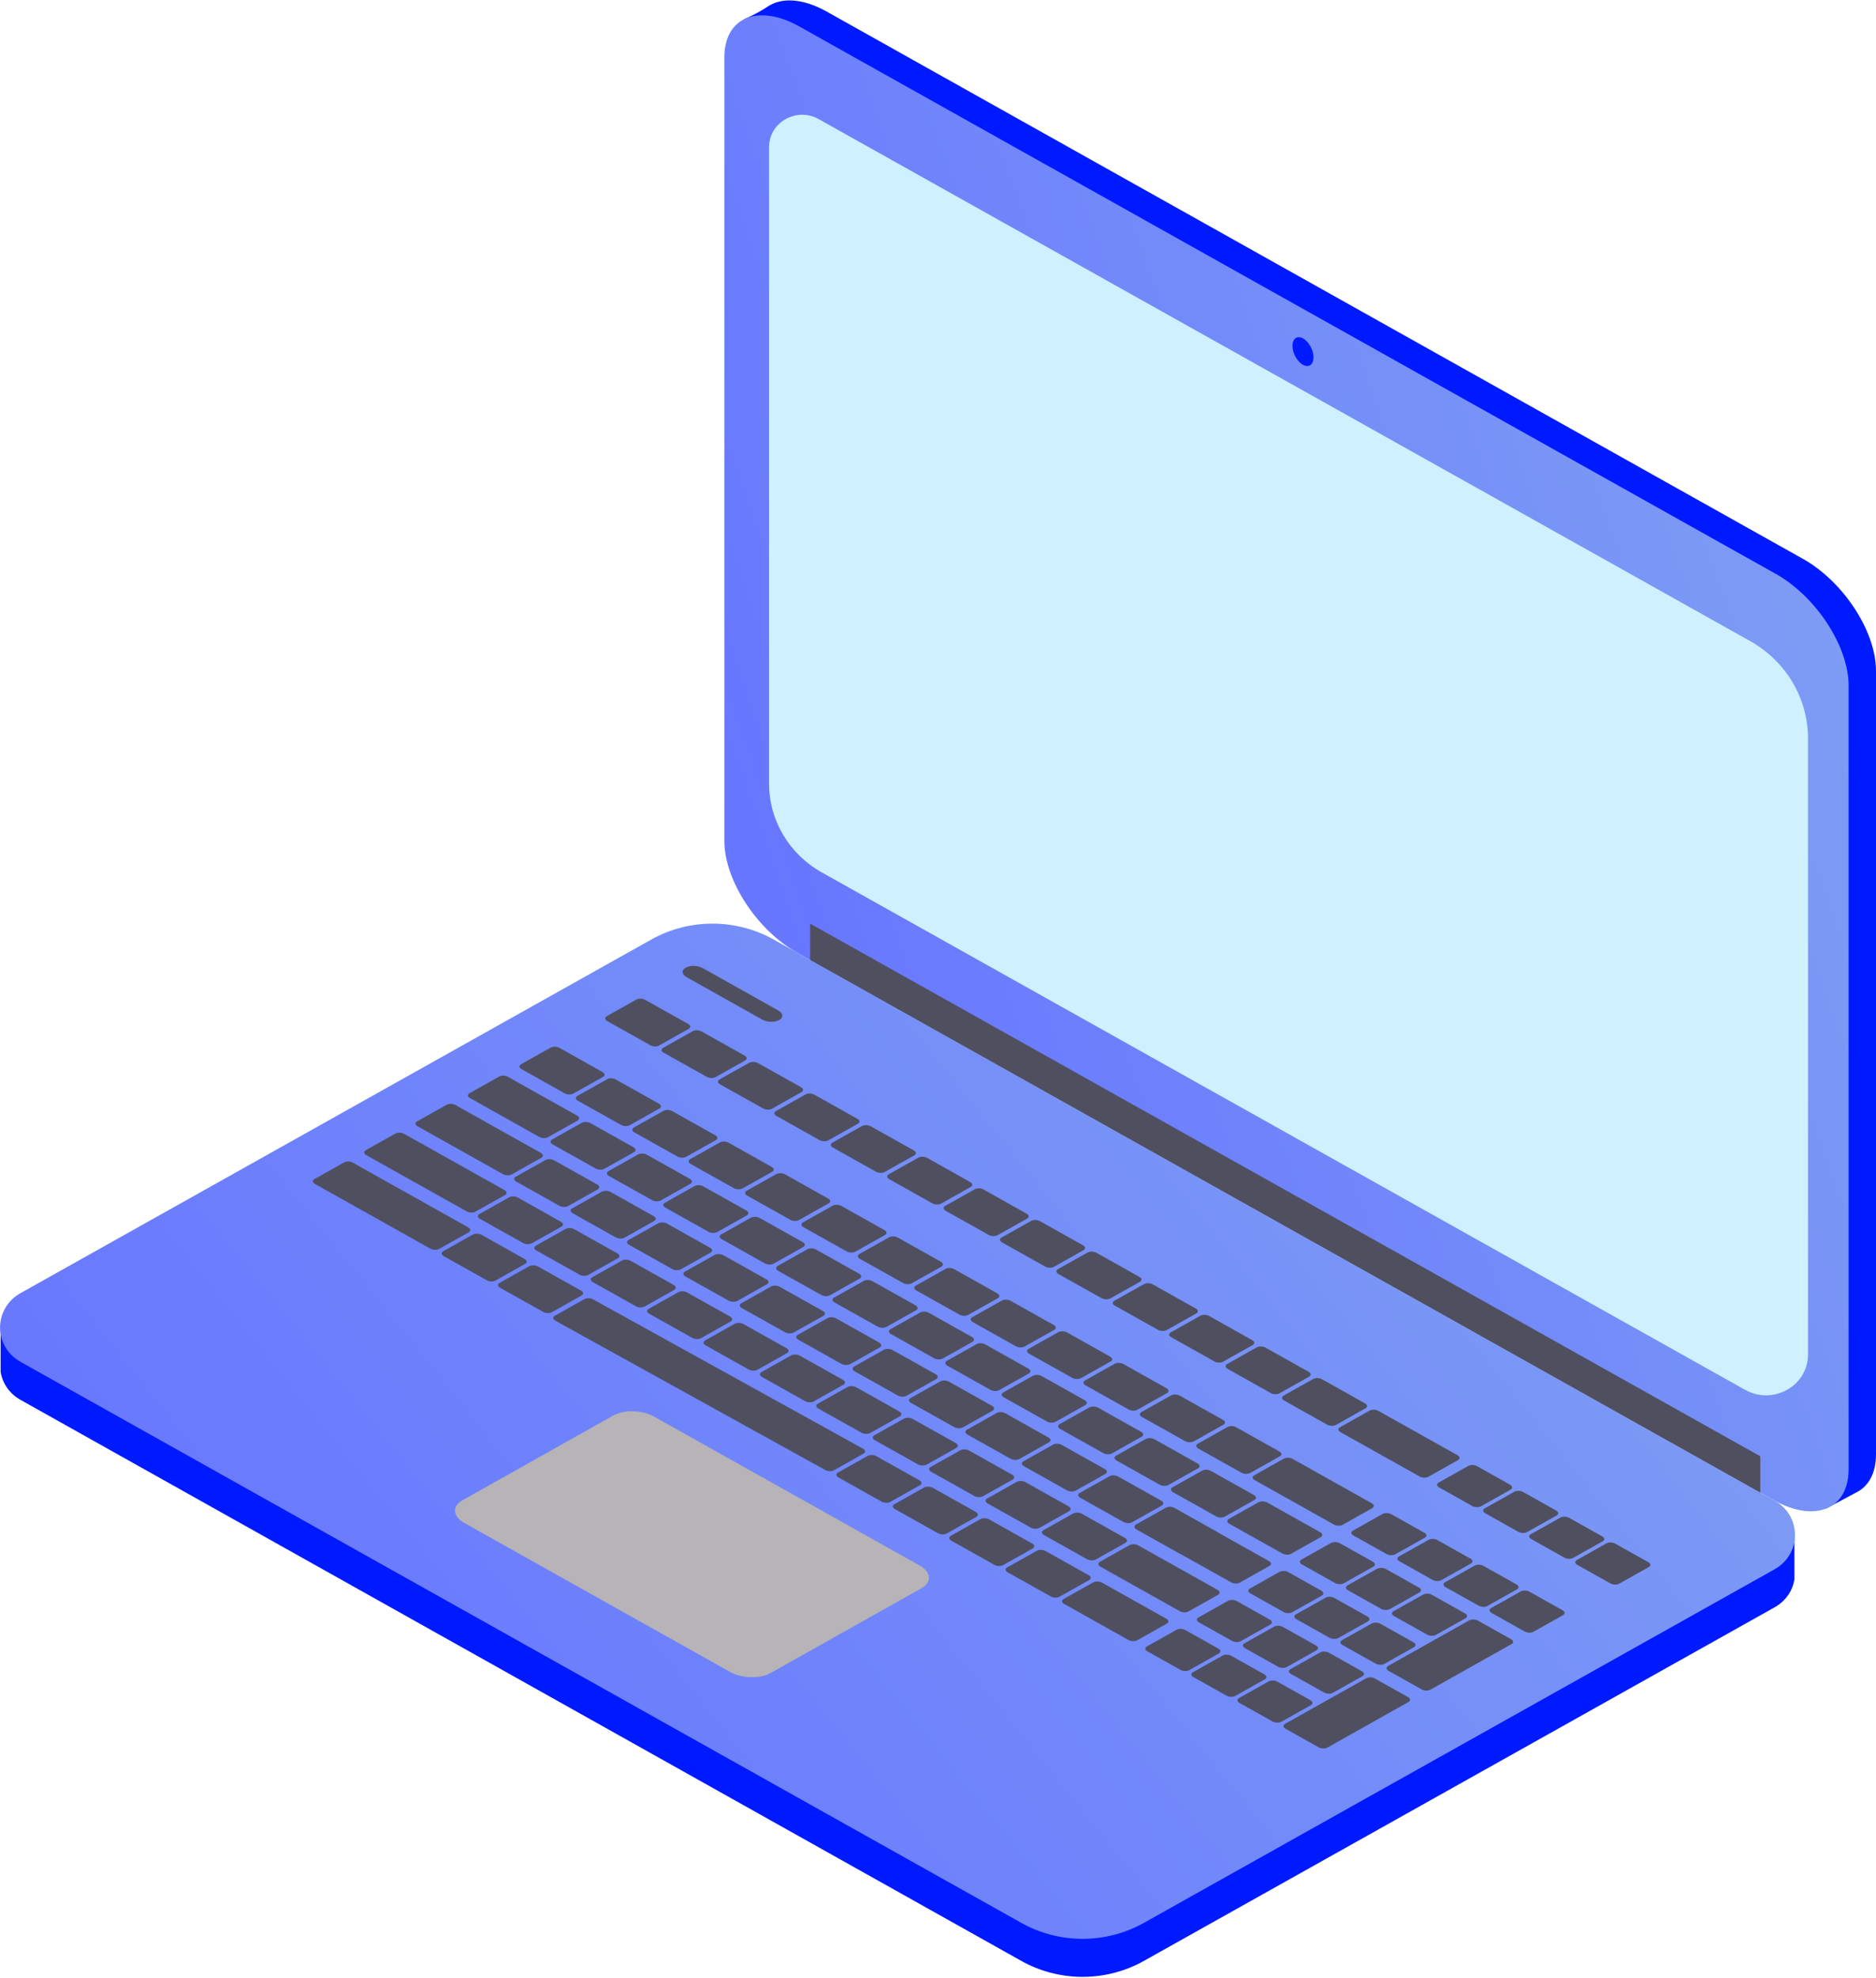 <?xml version="1.0" encoding="UTF-8"?> <svg xmlns="http://www.w3.org/2000/svg" width="777" height="819" viewBox="0 0 777 819" fill="none"><path d="M756.267 624.623L349.557 384.159C332.62 374.885 318.89 354.042 318.89 337.603L308.193 7.969C308.193 7.969 313.843 5.515 317.99 2.71C323.609 -1.089 332.29 -0.745 342.032 4.588L746.333 231.159C763.27 240.434 777 261.276 777 277.715V602.171C777 609.823 774.027 615.172 769.137 617.769C763.523 620.75 756.267 624.623 756.267 624.623Z" fill="#001AFF"></path><path d="M734.986 621.309L330.685 394.738C313.748 385.464 300.018 364.621 300.018 348.182V23.727C300.018 7.287 313.748 1.478 330.685 10.75L734.986 237.321C751.923 246.593 765.653 267.438 765.653 283.877V608.33C765.653 624.772 751.923 630.581 734.986 621.309Z" fill="url(#paint0_linear_10292_859)"></path><path d="M722.79 575.441L340.398 361.225C326.872 353.662 318.535 339.665 318.535 324.513V60.842C318.535 50.604 329.947 44.202 339.086 49.312L724.822 265.398C739.683 273.707 748.842 289.087 748.842 305.733V560.826C748.842 573.802 734.374 581.919 722.79 575.441Z" fill="#CFF0FF"></path><path d="M544.019 147.955C544.019 144.933 542.069 141.415 539.667 140.1C537.264 138.783 535.316 140.166 535.316 143.189C535.316 146.212 537.264 149.729 539.667 151.044C542.071 152.361 544.019 150.978 544.019 147.955Z" fill="#001AFF"></path><path d="M715.835 651.601L447.172 798.407L29.779 564.498L0.262 547.957V562.721V568.019C1.021 572.609 3.757 576.935 8.494 579.59L423.013 811.887C430.502 816.084 438.819 818.273 447.175 818.469C456.337 818.68 465.548 816.491 473.76 811.887L734.988 665.493C739.722 662.839 742.461 658.515 743.22 653.922V648.625V637.183L715.835 651.601Z" fill="#001AFF"></path><path d="M8.493 563.844L423.012 796.141C438.711 804.94 458.057 804.94 473.757 796.141L734.985 649.748C746.261 643.427 746.261 627.629 734.985 621.311L320.466 389.011C304.766 380.212 285.423 380.212 269.721 389.011L8.493 535.405C-2.784 541.725 -2.784 557.523 8.493 563.844Z" fill="url(#paint1_linear_10292_859)"></path><path d="M729.079 602.954L335.537 382.412V397.457L729.079 618.002V602.954Z" fill="#4F4F60"></path><path d="M233.884 452.675L215.987 442.645C214.947 442.062 214.87 441.16 215.817 440.626L228.07 433.742C229.016 433.211 230.628 433.252 231.667 433.835L249.564 443.866C250.604 444.449 250.681 445.354 249.735 445.885L237.482 452.769C236.535 453.3 234.924 453.259 233.884 452.675Z" fill="#4F4F60"></path><path d="M257.239 465.77L239.343 455.742C238.303 455.159 238.226 454.254 239.172 453.724L251.425 446.839C252.371 446.308 253.983 446.35 255.023 446.933L272.92 456.961C273.959 457.544 274.036 458.449 273.09 458.98L260.837 465.864C259.891 466.395 258.279 466.353 257.239 465.77Z" fill="#4F4F60"></path><path d="M280.603 478.862L262.706 468.834C261.666 468.251 261.589 467.346 262.535 466.815L274.788 459.931C275.734 459.4 277.346 459.442 278.386 460.025L296.283 470.055C297.322 470.638 297.399 471.541 296.453 472.074L284.2 478.958C283.254 479.487 281.642 479.445 280.603 478.862Z" fill="#4F4F60"></path><path d="M303.964 491.952L286.067 481.924C285.028 481.341 284.951 480.439 285.897 479.905L298.15 473.021C299.096 472.49 300.708 472.531 301.747 473.114L319.644 483.145C320.684 483.728 320.761 484.633 319.815 485.164L307.562 492.048C306.613 492.576 305.004 492.535 303.964 491.952Z" fill="#4F4F60"></path><path d="M327.322 505.044L309.426 495.016C308.383 494.433 308.309 493.531 309.255 492.997L321.508 486.113C322.454 485.582 324.066 485.623 325.106 486.206L343.002 496.234C344.042 496.817 344.119 497.722 343.173 498.253L330.92 505.137C329.974 505.668 328.362 505.627 327.322 505.044Z" fill="#4F4F60"></path><path d="M350.679 518.133L332.782 508.102C331.742 507.519 331.665 506.614 332.612 506.083L344.865 499.199C345.811 498.668 347.422 498.709 348.462 499.292L366.359 509.32C367.401 509.903 367.476 510.805 366.53 511.339L354.276 518.223C353.33 518.757 351.721 518.716 350.679 518.133Z" fill="#4F4F60"></path><path d="M374.042 531.223L356.145 521.195C355.106 520.612 355.029 519.709 355.975 519.176L368.228 512.292C369.174 511.758 370.786 511.802 371.825 512.385L389.722 522.413C390.762 522.996 390.839 523.898 389.893 524.432L377.64 531.316C376.694 531.847 375.085 531.806 374.042 531.223Z" fill="#4F4F60"></path><path d="M397.404 544.316L379.507 534.285C378.467 533.702 378.39 532.8 379.336 532.267L391.589 525.382C392.535 524.851 394.147 524.893 395.187 525.476L413.084 535.507C414.123 536.09 414.2 536.994 413.254 537.525L401.001 544.41C400.055 544.94 398.443 544.902 397.404 544.316Z" fill="#4F4F60"></path><path d="M420.762 557.406L402.865 547.375C401.823 546.792 401.748 545.887 402.694 545.356L414.948 538.472C415.894 537.941 417.505 537.983 418.545 538.566L436.442 548.594C437.482 549.177 437.559 550.079 436.612 550.612L424.359 557.497C423.413 558.03 421.802 557.989 420.762 557.406Z" fill="#4F4F60"></path><path d="M444.122 570.499L426.225 560.468C425.186 559.885 425.109 558.983 426.055 558.449L438.308 551.565C439.254 551.031 440.863 551.075 441.905 551.658L459.802 561.686C460.845 562.27 460.919 563.172 459.973 563.705L447.72 570.59C446.774 571.123 445.162 571.082 444.122 570.499Z" fill="#4F4F60"></path><path d="M467.48 583.59L449.583 573.559C448.543 572.976 448.466 572.074 449.412 571.54L461.665 564.656C462.612 564.125 464.223 564.166 465.263 564.749L483.16 574.777C484.199 575.36 484.276 576.265 483.33 576.796L471.077 583.68C470.128 584.217 468.519 584.173 467.48 583.59Z" fill="#4F4F60"></path><path d="M490.843 596.681L472.946 586.651C471.906 586.067 471.829 585.163 472.776 584.632L485.029 577.747C485.975 577.217 487.586 577.258 488.626 577.841L506.523 587.869C507.563 588.452 507.64 589.357 506.694 589.888L494.441 596.772C493.494 597.306 491.883 597.264 490.843 596.681Z" fill="#4F4F60"></path><path d="M514.198 609.771L496.302 599.74C495.262 599.157 495.185 598.253 496.131 597.722L508.384 590.837C509.33 590.307 510.942 590.348 511.982 590.931L529.879 600.962C530.918 601.545 530.995 602.447 530.049 602.98L517.796 609.865C516.85 610.396 515.241 610.354 514.198 609.771Z" fill="#4F4F60"></path><path d="M574.296 643.445L560.544 635.738C559.504 635.155 559.427 634.253 560.373 633.72L572.626 626.835C573.572 626.305 575.184 626.346 576.224 626.929L589.976 634.636C591.016 635.219 591.092 636.121 590.146 636.654L577.893 643.539C576.947 644.069 575.335 644.028 574.296 643.445Z" fill="#4F4F60"></path><path d="M593.372 654.14L579.62 646.434C578.58 645.851 578.503 644.946 579.449 644.415L591.702 637.531C592.649 637 594.26 637.041 595.3 637.624L609.052 645.331C610.092 645.914 610.169 646.819 609.223 647.35L596.969 654.234C596.023 654.765 594.412 654.724 593.372 654.14Z" fill="#4F4F60"></path><path d="M612.448 664.826L598.696 657.119C597.656 656.536 597.579 655.634 598.526 655.101L610.779 648.216C611.725 647.685 613.336 647.727 614.376 648.31L628.128 656.016C629.168 656.6 629.245 657.502 628.299 658.035L616.046 664.92C615.099 665.45 613.488 665.409 612.448 664.826Z" fill="#4F4F60"></path><path d="M631.518 675.517L617.766 667.81C616.727 667.227 616.65 666.325 617.596 665.791L629.849 658.907C630.795 658.373 632.407 658.417 633.446 659L647.198 666.707C648.241 667.29 648.315 668.195 647.369 668.726L635.116 675.61C634.17 676.141 632.558 676.1 631.518 675.517Z" fill="#4F4F60"></path><path d="M552.96 655.435L539.208 647.729C538.168 647.146 538.091 646.241 539.037 645.71L551.29 638.826C552.236 638.295 553.848 638.336 554.888 638.919L568.64 646.626C569.68 647.209 569.757 648.114 568.81 648.645L556.557 655.529C555.611 656.06 554.002 656.018 552.96 655.435Z" fill="#4F4F60"></path><path d="M572.037 666.125L558.285 658.418C557.243 657.835 557.168 656.93 558.114 656.399L570.368 649.515C571.314 648.984 572.925 649.025 573.965 649.609L587.717 657.315C588.759 657.898 588.834 658.8 587.888 659.334L575.635 666.218C574.686 666.749 573.077 666.708 572.037 666.125Z" fill="#4F4F60"></path><path d="M591.11 676.81L577.358 669.104C576.319 668.521 576.242 667.616 577.188 667.085L589.441 660.201C590.387 659.67 591.999 659.711 593.038 660.294L606.79 668.001C607.83 668.584 607.907 669.486 606.961 670.02L594.708 676.904C593.762 677.435 592.15 677.393 591.11 676.81Z" fill="#4F4F60"></path><path d="M531.622 667.421L517.87 659.714C516.83 659.131 516.753 658.229 517.699 657.695L529.952 650.811C530.899 650.278 532.51 650.322 533.55 650.905L547.302 658.611C548.342 659.194 548.419 660.099 547.473 660.63L535.219 667.514C534.273 668.045 532.662 668.004 531.622 667.421Z" fill="#4F4F60"></path><path d="M550.698 678.109L536.946 670.403C535.906 669.819 535.829 668.915 536.776 668.384L549.029 661.499C549.975 660.969 551.586 661.01 552.626 661.593L566.378 669.3C567.418 669.883 567.495 670.788 566.549 671.318L554.296 678.203C553.349 678.734 551.741 678.692 550.698 678.109Z" fill="#4F4F60"></path><path d="M569.775 688.801L556.023 681.094C554.981 680.511 554.907 679.609 555.853 679.075L568.106 672.191C569.052 671.66 570.664 671.701 571.703 672.284L585.455 679.991C586.498 680.574 586.572 681.476 585.626 682.01L573.373 688.894C572.427 689.425 570.818 689.384 569.775 688.801Z" fill="#4F4F60"></path><path d="M588.849 699.486L575.097 691.779C574.057 691.196 573.98 690.291 574.926 689.761L608.514 670.89C609.46 670.359 611.072 670.4 612.111 670.984L625.864 678.69C626.903 679.273 626.98 680.178 626.034 680.709L592.446 699.58C591.497 700.11 589.888 700.072 588.849 699.486Z" fill="#4F4F60"></path><path d="M510.291 679.404L496.539 671.697C495.496 671.114 495.422 670.212 496.368 669.679L508.621 662.794C509.568 662.264 511.179 662.305 512.219 662.888L525.971 670.595C527.011 671.178 527.088 672.082 526.141 672.613L513.888 679.498C512.942 680.028 511.331 679.987 510.291 679.404Z" fill="#4F4F60"></path><path d="M529.366 690.097L515.614 682.39C514.574 681.807 514.497 680.905 515.444 680.371L527.697 673.487C528.643 672.953 530.254 672.997 531.294 673.58L545.046 681.287C546.086 681.87 546.163 682.772 545.217 683.306L532.964 690.19C532.017 690.721 530.406 690.677 529.366 690.097Z" fill="#4F4F60"></path><path d="M548.436 700.785L534.684 693.078C533.645 692.495 533.568 691.593 534.514 691.059L546.767 684.175C547.713 683.644 549.322 683.686 550.364 684.269L564.116 691.975C565.156 692.558 565.233 693.463 564.287 693.994L552.034 700.878C551.088 701.409 549.476 701.368 548.436 700.785Z" fill="#4F4F60"></path><path d="M488.954 691.394L475.202 683.688C474.162 683.105 474.085 682.2 475.031 681.669L487.285 674.785C488.231 674.254 489.842 674.295 490.882 674.878L504.634 682.585C505.674 683.168 505.751 684.073 504.805 684.604L492.552 691.488C491.603 692.019 489.994 691.977 488.954 691.394Z" fill="#4F4F60"></path><path d="M508.028 702.08L494.276 694.373C493.237 693.79 493.16 692.888 494.106 692.354L506.359 685.47C507.305 684.939 508.917 684.981 509.956 685.564L523.708 693.27C524.748 693.853 524.825 694.756 523.879 695.289L511.626 702.173C510.68 702.707 509.068 702.666 508.028 702.08Z" fill="#4F4F60"></path><path d="M527.104 712.77L513.352 705.064C512.313 704.481 512.236 703.579 513.182 703.045L525.435 696.161C526.381 695.627 527.993 695.671 529.032 696.254L542.784 703.961C543.824 704.544 543.901 705.449 542.955 705.98L530.702 712.864C529.756 713.395 528.144 713.354 527.104 712.77Z" fill="#4F4F60"></path><path d="M546.175 723.461L532.423 715.754C531.383 715.171 531.306 714.266 532.252 713.735L565.84 694.865C566.786 694.334 568.398 694.375 569.438 694.958L583.19 702.665C584.229 703.248 584.306 704.15 583.36 704.684L549.772 723.554C548.826 724.088 547.214 724.044 546.175 723.461Z" fill="#4F4F60"></path><path d="M552.491 631.225L519.665 612.827C518.625 612.244 518.548 611.342 519.494 610.809L531.747 603.924C532.693 603.391 534.305 603.435 535.345 604.018L568.171 622.415C569.211 622.999 569.288 623.901 568.342 624.434L556.088 631.319C555.142 631.852 553.531 631.808 552.491 631.225Z" fill="#4F4F60"></path><path d="M269.386 432.782L251.489 422.754C250.449 422.171 250.372 421.269 251.319 420.735L263.572 413.851C264.518 413.32 266.129 413.361 267.169 413.945L285.066 423.975C286.106 424.558 286.183 425.46 285.237 425.994L272.983 432.878C272.037 433.406 270.426 433.365 269.386 432.782Z" fill="#4F4F60"></path><path d="M292.749 445.871L274.852 435.84C273.813 435.257 273.736 434.352 274.682 433.821L286.935 426.937C287.881 426.406 289.493 426.447 290.532 427.03L308.429 437.061C309.469 437.644 309.546 438.546 308.6 439.08L296.347 445.964C295.401 446.495 293.789 446.454 292.749 445.871Z" fill="#4F4F60"></path><path d="M316.111 458.964L298.214 448.936C297.174 448.353 297.097 447.448 298.043 446.917L310.296 440.033C311.242 439.502 312.854 439.543 313.894 440.126L331.791 450.154C332.83 450.737 332.907 451.642 331.961 452.173L319.708 459.057C318.759 459.588 317.15 459.547 316.111 458.964Z" fill="#4F4F60"></path><path d="M339.468 472.058L321.571 462.028C320.531 461.444 320.454 460.542 321.401 460.009L333.654 453.124C334.6 452.594 336.212 452.635 337.251 453.218L355.148 463.246C356.188 463.829 356.265 464.731 355.319 465.265L343.066 472.149C342.117 472.683 340.508 472.641 339.468 472.058Z" fill="#4F4F60"></path><path d="M362.826 485.144L344.93 475.113C343.887 474.53 343.813 473.628 344.759 473.095L357.012 466.21C357.958 465.68 359.57 465.721 360.61 466.304L378.506 476.335C379.546 476.918 379.623 477.823 378.677 478.353L366.424 485.238C365.478 485.769 363.866 485.727 362.826 485.144Z" fill="#4F4F60"></path><path d="M386.187 498.236L368.29 488.205C367.25 487.622 367.173 486.717 368.119 486.186L380.372 479.302C381.319 478.771 382.93 478.813 383.97 479.396L401.867 489.424C402.906 490.007 402.983 490.912 402.037 491.442L389.784 498.327C388.838 498.86 387.229 498.819 386.187 498.236Z" fill="#4F4F60"></path><path d="M409.55 511.323L391.653 501.295C390.614 500.712 390.536 499.807 391.483 499.276L403.736 492.392C404.682 491.861 406.294 491.902 407.333 492.486L425.23 502.516C426.27 503.099 426.347 504.002 425.401 504.535L413.148 511.419C412.199 511.95 410.59 511.909 409.55 511.323Z" fill="#4F4F60"></path><path d="M432.906 524.415L415.009 514.387C413.969 513.804 413.892 512.899 414.838 512.368L427.091 505.484C428.037 504.953 429.649 504.994 430.689 505.577L448.586 515.608C449.625 516.191 449.702 517.096 448.756 517.627L436.503 524.511C435.557 525.042 433.945 524.998 432.906 524.415Z" fill="#4F4F60"></path><path d="M456.264 537.509L438.367 527.479C437.325 526.896 437.25 525.993 438.196 525.46L450.45 518.576C451.396 518.045 453.007 518.086 454.047 518.669L471.944 528.697C472.984 529.28 473.061 530.185 472.114 530.716L459.861 537.6C458.915 538.134 457.304 538.093 456.264 537.509Z" fill="#4F4F60"></path><path d="M479.626 550.602L461.729 540.574C460.69 539.991 460.613 539.086 461.559 538.556L473.812 531.671C474.758 531.14 476.37 531.182 477.409 531.765L495.306 541.796C496.346 542.379 496.423 543.281 495.477 543.814L483.224 550.699C482.278 551.227 480.669 551.186 479.626 550.602Z" fill="#4F4F60"></path><path d="M502.988 563.688L485.091 553.66C484.051 553.077 483.974 552.172 484.92 551.642L497.173 544.757C498.119 544.226 499.731 544.268 500.771 544.851L518.668 554.882C519.707 555.465 519.784 556.367 518.835 556.9L506.582 563.785C505.639 564.313 504.027 564.271 502.988 563.688Z" fill="#4F4F60"></path><path d="M526.345 576.781L508.448 566.75C507.408 566.167 507.331 565.265 508.278 564.734L520.531 557.85C521.477 557.317 523.088 557.361 524.128 557.944L542.025 567.974C543.065 568.558 543.142 569.462 542.196 569.993L529.943 576.878C528.996 577.406 527.385 577.364 526.345 576.781Z" fill="#4F4F60"></path><path d="M549.708 589.875L531.811 579.844C530.772 579.261 530.695 578.356 531.641 577.825L543.894 570.941C544.84 570.41 546.452 570.451 547.491 571.034L565.388 581.065C566.428 581.648 566.505 582.553 565.559 583.084L553.306 589.968C552.36 590.499 550.751 590.458 549.708 589.875Z" fill="#4F4F60"></path><path d="M609.801 623.553L596.049 615.846C595.006 615.263 594.932 614.358 595.878 613.827L608.131 606.943C609.077 606.412 610.689 606.453 611.729 607.036L625.481 614.743C626.52 615.326 626.597 616.228 625.651 616.762L613.398 623.646C612.452 624.177 610.84 624.136 609.801 623.553Z" fill="#4F4F60"></path><path d="M628.876 634.238L615.124 626.531C614.084 625.948 614.007 625.043 614.953 624.513L627.206 617.628C628.152 617.097 629.764 617.139 630.804 617.722L644.556 625.428C645.596 626.012 645.673 626.916 644.726 627.447L632.473 634.332C631.527 634.862 629.916 634.824 628.876 634.238Z" fill="#4F4F60"></path><path d="M647.95 644.932L634.198 637.225C633.158 636.642 633.081 635.74 634.028 635.209L646.281 628.325C647.227 627.791 648.838 627.835 649.878 628.418L663.63 636.125C664.673 636.708 664.747 637.61 663.801 638.144L651.548 645.028C650.601 645.556 648.99 645.515 647.95 644.932Z" fill="#4F4F60"></path><path d="M667.026 655.617L653.274 647.91C652.235 647.327 652.158 646.422 653.104 645.892L665.357 639.007C666.303 638.476 667.915 638.518 668.954 639.101L682.706 646.807C683.746 647.391 683.823 648.295 682.877 648.826L670.624 655.711C669.678 656.241 668.066 656.2 667.026 655.617Z" fill="#4F4F60"></path><path d="M587.999 611.331L555.173 592.936C554.133 592.353 554.056 591.448 555.002 590.917L567.255 584.033C568.201 583.502 569.813 583.543 570.853 584.126L603.679 602.521C604.718 603.104 604.795 604.006 603.849 604.54L591.596 611.424C590.65 611.955 589.038 611.914 587.999 611.331Z" fill="#4F4F60"></path><path d="M223.377 470.737L194.649 454.636C193.61 454.053 193.533 453.151 194.479 452.617L206.732 445.733C207.678 445.199 209.29 445.243 210.329 445.826L239.057 461.927C240.097 462.51 240.174 463.413 239.228 463.946L226.975 470.83C226.029 471.361 224.417 471.32 223.377 470.737Z" fill="#4F4F60"></path><path d="M246.738 483.829L228.841 473.798C227.801 473.215 227.724 472.313 228.67 471.779L240.923 464.895C241.869 464.361 243.481 464.405 244.521 464.989L262.418 475.019C263.457 475.602 263.534 476.507 262.588 477.038L250.335 483.922C249.389 484.453 247.777 484.412 246.738 483.829Z" fill="#4F4F60"></path><path d="M270.101 496.917L252.204 486.889C251.164 486.306 251.087 485.401 252.033 484.87L264.286 477.986C265.233 477.455 266.844 477.496 267.884 478.079L285.781 488.107C286.821 488.69 286.898 489.595 285.951 490.126L273.698 497.01C272.749 497.541 271.14 497.5 270.101 496.917Z" fill="#4F4F60"></path><path d="M293.459 510.009L275.562 499.981C274.52 499.398 274.446 498.493 275.392 497.962L287.645 491.078C288.591 490.547 290.203 490.588 291.242 491.171L309.139 501.202C310.179 501.785 310.256 502.687 309.307 503.221L297.054 510.105C296.113 510.633 294.502 510.592 293.459 510.009Z" fill="#4F4F60"></path><path d="M316.82 523.101L298.923 513.071C297.883 512.487 297.806 511.585 298.752 511.052L311.005 504.167C311.951 503.637 313.563 503.678 314.603 504.261L332.5 514.292C333.542 514.875 333.616 515.777 332.67 516.311L320.417 523.195C319.471 523.726 317.859 523.682 316.82 523.101Z" fill="#4F4F60"></path><path d="M340.177 536.187L322.28 526.156C321.24 525.573 321.163 524.671 322.11 524.138L334.363 517.253C335.309 516.723 336.921 516.764 337.96 517.347L355.857 527.375C356.897 527.958 356.974 528.863 356.028 529.394L343.774 536.278C342.828 536.812 341.219 536.77 340.177 536.187Z" fill="#4F4F60"></path><path d="M363.538 549.282L345.641 539.254C344.602 538.671 344.525 537.766 345.471 537.235L357.724 530.351C358.67 529.82 360.282 529.861 361.321 530.445L379.218 540.475C380.258 541.058 380.335 541.96 379.389 542.494L367.136 549.378C366.187 549.906 364.578 549.865 363.538 549.282Z" fill="#4F4F60"></path><path d="M386.896 562.372L368.999 552.341C367.959 551.758 367.882 550.856 368.828 550.322L381.081 543.438C382.027 542.904 383.639 542.948 384.679 543.532L402.576 553.562C403.615 554.145 403.692 555.048 402.746 555.581L390.493 562.465C389.547 562.996 387.935 562.955 386.896 562.372Z" fill="#4F4F60"></path><path d="M410.259 575.463L392.362 565.432C391.322 564.849 391.245 563.947 392.192 563.413L404.445 556.529C405.391 555.998 407.003 556.039 408.042 556.622L425.939 566.65C426.979 567.233 427.056 568.138 426.11 568.669L413.857 575.553C412.91 576.087 411.299 576.046 410.259 575.463Z" fill="#4F4F60"></path><path d="M433.616 588.556L415.72 578.528C414.68 577.944 414.603 577.042 415.549 576.509L427.802 569.624C428.748 569.094 430.36 569.135 431.4 569.718L449.296 579.746C450.336 580.329 450.413 581.234 449.467 581.765L437.214 588.649C436.268 589.18 434.659 589.139 433.616 588.556Z" fill="#4F4F60"></path><path d="M456.978 601.647L439.081 591.619C438.041 591.036 437.964 590.131 438.91 589.601L451.163 582.716C452.11 582.185 453.721 582.227 454.761 582.81L472.658 592.84C473.698 593.424 473.774 594.326 472.828 594.859L460.575 601.744C459.629 602.272 458.017 602.228 456.978 601.647Z" fill="#4F4F60"></path><path d="M480.341 614.737L462.444 604.706C461.405 604.123 461.327 603.221 462.274 602.688L474.527 595.803C475.473 595.27 477.085 595.314 478.124 595.897L496.021 605.925C497.061 606.508 497.138 607.413 496.192 607.944L483.939 614.828C482.992 615.361 481.381 615.32 480.341 614.737Z" fill="#4F4F60"></path><path d="M503.697 627.829L485.8 617.801C484.76 617.218 484.683 616.316 485.629 615.782L497.882 608.898C498.828 608.367 500.44 608.408 501.48 608.991L519.377 619.019C520.416 619.602 520.493 620.507 519.547 621.038L507.294 627.922C506.348 628.453 504.739 628.412 503.697 627.829Z" fill="#4F4F60"></path><path d="M531.152 643.211L509.157 630.887C508.117 630.304 508.04 629.399 508.987 628.868L521.24 621.984C522.186 621.453 523.797 621.494 524.837 622.077L546.832 634.402C547.872 634.985 547.949 635.887 547.003 636.421L534.75 643.305C533.803 643.836 532.194 643.795 531.152 643.211Z" fill="#4F4F60"></path><path d="M208.342 486.156L172.925 466.309C171.885 465.726 171.808 464.824 172.754 464.29L185.007 457.406C185.953 456.875 187.565 456.916 188.605 457.499L224.022 477.346C225.061 477.929 225.138 478.834 224.192 479.365L211.939 486.249C210.993 486.78 209.381 486.739 208.342 486.156Z" fill="#4F4F60"></path><path d="M231.702 499.25L213.805 489.219C212.766 488.636 212.689 487.731 213.635 487.2L225.888 480.316C226.834 479.785 228.446 479.826 229.486 480.409L247.382 490.44C248.422 491.023 248.499 491.925 247.553 492.459L235.3 499.343C234.354 499.874 232.745 499.833 231.702 499.25Z" fill="#4F4F60"></path><path d="M255.066 512.34L237.169 502.312C236.129 501.729 236.052 500.824 236.998 500.293L249.251 493.409C250.197 492.875 251.809 492.919 252.849 493.502L270.746 503.53C271.785 504.113 271.862 505.018 270.916 505.549L258.663 512.433C257.717 512.967 256.105 512.923 255.066 512.34Z" fill="#4F4F60"></path><path d="M278.427 525.427L260.53 515.397C259.49 514.814 259.413 513.909 260.36 513.378L272.613 506.494C273.559 505.963 275.171 506.004 276.21 506.587L294.107 516.615C295.147 517.198 295.224 518.103 294.278 518.634L282.024 525.518C281.078 526.052 279.467 526.011 278.427 525.427Z" fill="#4F4F60"></path><path d="M301.784 538.522L283.888 528.494C282.848 527.911 282.771 527.009 283.717 526.476L295.97 519.591C296.916 519.06 298.528 519.102 299.568 519.685L317.464 529.716C318.504 530.299 318.581 531.204 317.635 531.734L305.382 538.619C304.436 539.147 302.827 539.105 301.784 538.522Z" fill="#4F4F60"></path><path d="M325.142 551.612L307.245 541.584C306.205 541.001 306.128 540.096 307.074 539.565L319.327 532.681C320.274 532.15 321.885 532.192 322.925 532.775L340.822 542.803C341.862 543.386 341.939 544.291 340.992 544.821L328.739 551.706C327.793 552.239 326.184 552.195 325.142 551.612Z" fill="#4F4F60"></path><path d="M348.503 564.701L330.606 554.67C329.567 554.087 329.49 553.182 330.436 552.651L342.689 545.767C343.635 545.236 345.244 545.277 346.286 545.861L364.183 555.891C365.223 556.474 365.3 557.377 364.354 557.91L352.101 564.794C351.155 565.325 349.543 565.284 348.503 564.701Z" fill="#4F4F60"></path><path d="M371.867 577.796L353.97 567.768C352.928 567.185 352.854 566.283 353.8 565.749L366.053 558.865C366.999 558.334 368.611 558.375 369.651 558.958L387.547 568.989C388.587 569.572 388.664 570.477 387.718 571.008L375.465 577.892C374.519 578.42 372.907 578.379 371.867 577.796Z" fill="#4F4F60"></path><path d="M395.222 590.884L377.325 580.854C376.285 580.271 376.208 579.369 377.154 578.835L389.408 571.951C390.354 571.42 391.965 571.461 393.005 572.044L410.902 582.075C411.942 582.658 412.019 583.563 411.072 584.094L398.819 590.978C397.873 591.506 396.264 591.465 395.222 590.884Z" fill="#4F4F60"></path><path d="M418.585 603.979L400.688 593.951C399.649 593.368 399.572 592.463 400.518 591.933L412.771 585.048C413.717 584.517 415.329 584.559 416.368 585.142L434.265 595.17C435.305 595.753 435.382 596.655 434.436 597.189L422.183 604.073C421.234 604.604 419.625 604.562 418.585 603.979Z" fill="#4F4F60"></path><path d="M441.946 617.065L424.05 607.037C423.01 606.454 422.933 605.549 423.879 605.018L436.132 598.134C437.078 597.603 438.69 597.645 439.73 598.228L457.627 608.258C458.666 608.842 458.743 609.744 457.797 610.277L445.544 617.162C444.598 617.692 442.986 617.648 441.946 617.065Z" fill="#4F4F60"></path><path d="M465.305 630.156L447.408 620.125C446.366 619.542 446.291 618.64 447.237 618.109L459.491 611.225C460.437 610.692 462.048 610.736 463.088 611.319L480.985 621.349C482.025 621.933 482.102 622.837 481.155 623.368L468.902 630.253C467.956 630.781 466.345 630.739 465.305 630.156Z" fill="#4F4F60"></path><path d="M488.661 643.247L470.764 633.219C469.725 632.636 469.648 631.731 470.594 631.2L482.847 624.316C483.793 623.785 485.405 623.826 486.445 624.409L504.341 634.437C505.381 635.02 505.458 635.925 504.512 636.456L492.259 643.34C491.313 643.871 489.704 643.83 488.661 643.247Z" fill="#4F4F60"></path><path d="M509.903 655.151L470.764 633.219C469.725 632.636 469.648 631.731 470.594 631.2L482.847 624.316C483.793 623.785 485.405 623.826 486.445 624.409L525.58 646.341C526.622 646.924 526.697 647.826 525.751 648.36L513.498 655.244C512.554 655.775 510.945 655.734 509.903 655.151Z" fill="#4F4F60"></path><path d="M193.313 501.576L151.68 478.244C150.641 477.661 150.564 476.756 151.51 476.226L163.763 469.341C164.709 468.81 166.321 468.852 167.361 469.435L208.993 492.767C210.033 493.35 210.11 494.252 209.164 494.785L196.911 501.67C195.965 502.2 194.353 502.159 193.313 501.576Z" fill="#4F4F60"></path><path d="M216.671 514.669L198.774 504.638C197.735 504.055 197.658 503.153 198.604 502.619L210.857 495.735C211.803 495.201 213.415 495.245 214.454 495.828L232.351 505.859C233.391 506.442 233.468 507.344 232.522 507.878L220.269 514.762C219.32 515.293 217.711 515.252 216.671 514.669Z" fill="#4F4F60"></path><path d="M240.034 527.763L222.138 517.735C221.098 517.151 221.021 516.249 221.967 515.716L234.22 508.831C235.166 508.301 236.778 508.342 237.818 508.925L255.714 518.953C256.754 519.536 256.831 520.441 255.885 520.972L243.632 527.856C242.686 528.39 241.074 528.348 240.034 527.763Z" fill="#4F4F60"></path><path d="M263.392 540.851L245.495 530.821C244.455 530.237 244.378 529.333 245.324 528.802L257.577 521.917C258.524 521.387 260.135 521.428 261.175 522.011L279.072 532.039C280.112 532.622 280.189 533.524 279.242 534.058L266.989 540.942C266.043 541.476 264.431 541.434 263.392 540.851Z" fill="#4F4F60"></path><path d="M286.747 553.942L268.85 543.911C267.811 543.328 267.734 542.423 268.68 541.893L280.933 535.008C281.879 534.475 283.491 534.519 284.53 535.102L302.427 545.133C303.467 545.716 303.544 546.618 302.598 547.151L290.345 554.036C289.399 554.567 287.79 554.525 286.747 553.942Z" fill="#4F4F60"></path><path d="M310.111 567.03L292.214 557.002C291.174 556.419 291.097 555.517 292.043 554.983L304.296 548.099C305.242 547.568 306.854 547.609 307.894 548.193L325.791 558.221C326.83 558.804 326.907 559.709 325.961 560.239L313.708 567.124C312.762 567.657 311.15 567.613 310.111 567.03Z" fill="#4F4F60"></path><path d="M333.472 580.125L315.575 570.094C314.535 569.511 314.458 568.606 315.404 568.075L327.658 561.191C328.604 560.66 330.215 560.701 331.255 561.284L349.152 571.312C350.192 571.895 350.269 572.8 349.322 573.331L337.069 580.215C336.123 580.749 334.512 580.708 333.472 580.125Z" fill="#4F4F60"></path><path d="M356.829 593.218L338.932 583.187C337.893 582.604 337.816 581.699 338.762 581.168L351.015 574.284C351.961 573.75 353.573 573.794 354.612 574.377L372.509 584.408C373.549 584.991 373.626 585.893 372.68 586.427L360.427 593.311C359.481 593.842 357.869 593.801 356.829 593.218Z" fill="#4F4F60"></path><path d="M380.194 606.306L362.297 596.276C361.254 595.692 361.18 594.788 362.126 594.257L374.379 587.372C375.325 586.842 376.937 586.883 377.977 587.466L395.874 597.494C396.916 598.077 396.99 598.982 396.044 599.513L383.791 606.397C382.845 606.931 381.233 606.887 380.194 606.306Z" fill="#4F4F60"></path><path d="M403.554 619.395L385.657 609.367C384.617 608.784 384.54 607.882 385.487 607.349L397.74 600.464C398.686 599.933 400.297 599.975 401.337 600.558L419.234 610.586C420.274 611.169 420.351 612.074 419.405 612.605L407.151 619.489C406.205 620.02 404.594 619.978 403.554 619.395Z" fill="#4F4F60"></path><path d="M426.911 632.487L409.014 622.459C407.975 621.876 407.898 620.974 408.844 620.44L421.097 613.556C422.043 613.025 423.655 613.067 424.695 613.65L442.591 623.68C443.631 624.263 443.708 625.168 442.762 625.699L430.509 632.583C429.563 633.112 427.951 633.068 426.911 632.487Z" fill="#4F4F60"></path><path d="M450.269 645.582L432.372 635.551C431.332 634.968 431.255 634.063 432.201 633.532L444.454 626.648C445.401 626.117 447.012 626.158 448.052 626.741L465.949 636.769C466.989 637.352 467.065 638.257 466.119 638.788L453.866 645.672C452.923 646.206 451.311 646.162 450.269 645.582Z" fill="#4F4F60"></path><path d="M488.653 667.092L455.733 648.643C454.694 648.06 454.617 647.158 455.563 646.624L467.816 639.74C468.762 639.209 470.374 639.25 471.413 639.833L504.333 658.283C505.373 658.866 505.449 659.771 504.503 660.302L492.25 667.186C491.304 667.717 489.692 667.676 488.653 667.092Z" fill="#4F4F60"></path><path d="M178.277 516.998L130.429 490.182C129.389 489.599 129.312 488.697 130.258 488.163L142.511 481.279C143.457 480.748 145.069 480.789 146.109 481.372L193.957 508.189C194.997 508.772 195.074 509.677 194.128 510.208L181.875 517.092C180.932 517.625 179.32 517.584 178.277 516.998Z" fill="#4F4F60"></path><path d="M201.642 530.092L183.745 520.061C182.705 519.478 182.628 518.576 183.574 518.042L195.827 511.158C196.774 510.627 198.385 510.668 199.425 511.251L217.322 521.279C218.362 521.862 218.439 522.767 217.492 523.298L205.239 530.182C204.293 530.716 202.681 530.675 201.642 530.092Z" fill="#4F4F60"></path><path d="M224.999 543.184L207.102 533.156C206.063 532.573 205.986 531.671 206.932 531.138L219.185 524.253C220.131 523.723 221.743 523.764 222.782 524.347L240.679 534.378C241.719 534.961 241.796 535.866 240.85 536.396L228.597 543.281C227.651 543.809 226.039 543.768 224.999 543.184Z" fill="#4F4F60"></path><path d="M341.802 608.639L229.954 546.785C228.914 546.202 228.837 545.297 229.783 544.767L242.036 537.882C242.983 537.351 244.594 537.393 245.634 537.976L357.482 599.83C358.522 600.413 358.599 601.318 357.653 601.849L345.399 608.733C344.451 609.264 342.842 609.223 341.802 608.639Z" fill="#4F4F60"></path><path d="M365.156 621.73L347.26 611.699C346.217 611.116 346.143 610.214 347.089 609.681L359.342 602.796C360.288 602.265 361.9 602.307 362.94 602.89L380.837 612.918C381.876 613.501 381.953 614.406 381.007 614.937L368.754 621.821C367.808 622.355 366.196 622.313 365.156 621.73Z" fill="#4F4F60"></path><path d="M388.519 634.819L370.622 624.791C369.582 624.208 369.505 623.306 370.451 622.772L382.704 615.888C383.651 615.357 385.262 615.399 386.302 615.982L404.199 626.012C405.238 626.595 405.315 627.498 404.369 628.031L392.116 634.915C391.17 635.444 389.558 635.402 388.519 634.819Z" fill="#4F4F60"></path><path d="M411.876 647.909L393.979 637.881C392.94 637.298 392.863 636.393 393.809 635.862L406.062 628.978C407.008 628.447 408.62 628.488 409.659 629.071L427.556 639.099C428.596 639.683 428.673 640.587 427.727 641.118L415.474 648.003C414.528 648.533 412.916 648.492 411.876 647.909Z" fill="#4F4F60"></path><path d="M435.238 661.004L417.341 650.973C416.301 650.39 416.224 649.488 417.17 648.954L429.423 642.07C430.369 641.539 431.981 641.58 433.021 642.163L450.918 652.191C451.957 652.774 452.034 653.679 451.088 654.21L438.835 661.094C437.886 661.628 436.277 661.587 435.238 661.004Z" fill="#4F4F60"></path><path d="M467.408 679.03L440.704 664.065C439.664 663.482 439.587 662.579 440.533 662.046L452.786 655.162C453.733 654.631 455.344 654.672 456.384 655.255L483.088 670.22C484.127 670.803 484.204 671.708 483.258 672.239L471.005 679.123C470.059 679.654 468.447 679.613 467.408 679.03Z" fill="#4F4F60"></path><path d="M302.374 692.241L192.355 630.588C187.492 627.862 187.135 623.638 191.56 621.151L254.024 586.059C258.45 583.572 265.978 583.768 270.843 586.493L380.862 648.147C385.725 650.872 386.082 655.097 381.657 657.583L319.192 692.676C314.77 695.162 307.239 694.967 302.374 692.241Z" fill="#B7B3B6"></path><path d="M322.395 418.395L291.03 400.817C289 399.681 285.859 399.598 284.013 400.635C282.168 401.672 282.316 403.435 284.346 404.571L315.712 422.149C317.741 423.285 320.882 423.367 322.728 422.331C324.573 421.294 324.425 419.531 322.395 418.395Z" fill="#4F4F60"></path><defs><linearGradient id="paint0_linear_10292_859" x1="-1917.13" y1="1797.98" x2="1967.53" y2="469.925" gradientUnits="userSpaceOnUse"><stop stop-color="#0078B8"></stop><stop offset="0.319" stop-color="#001AFF"></stop><stop offset="0.625" stop-color="#6776FF"></stop><stop offset="0.862" stop-color="#95C5E8"></stop><stop offset="1" stop-color="#001EC2"></stop></linearGradient><linearGradient id="paint1_linear_10292_859" x1="-3539.74" y1="1598.26" x2="666.293" y2="-1784.65" gradientUnits="userSpaceOnUse"><stop stop-color="#0078B8"></stop><stop offset="0.319" stop-color="#001AFF"></stop><stop offset="0.625" stop-color="#6776FF"></stop><stop offset="0.862" stop-color="#95C5E8"></stop><stop offset="1" stop-color="#001EC2"></stop></linearGradient></defs></svg> 